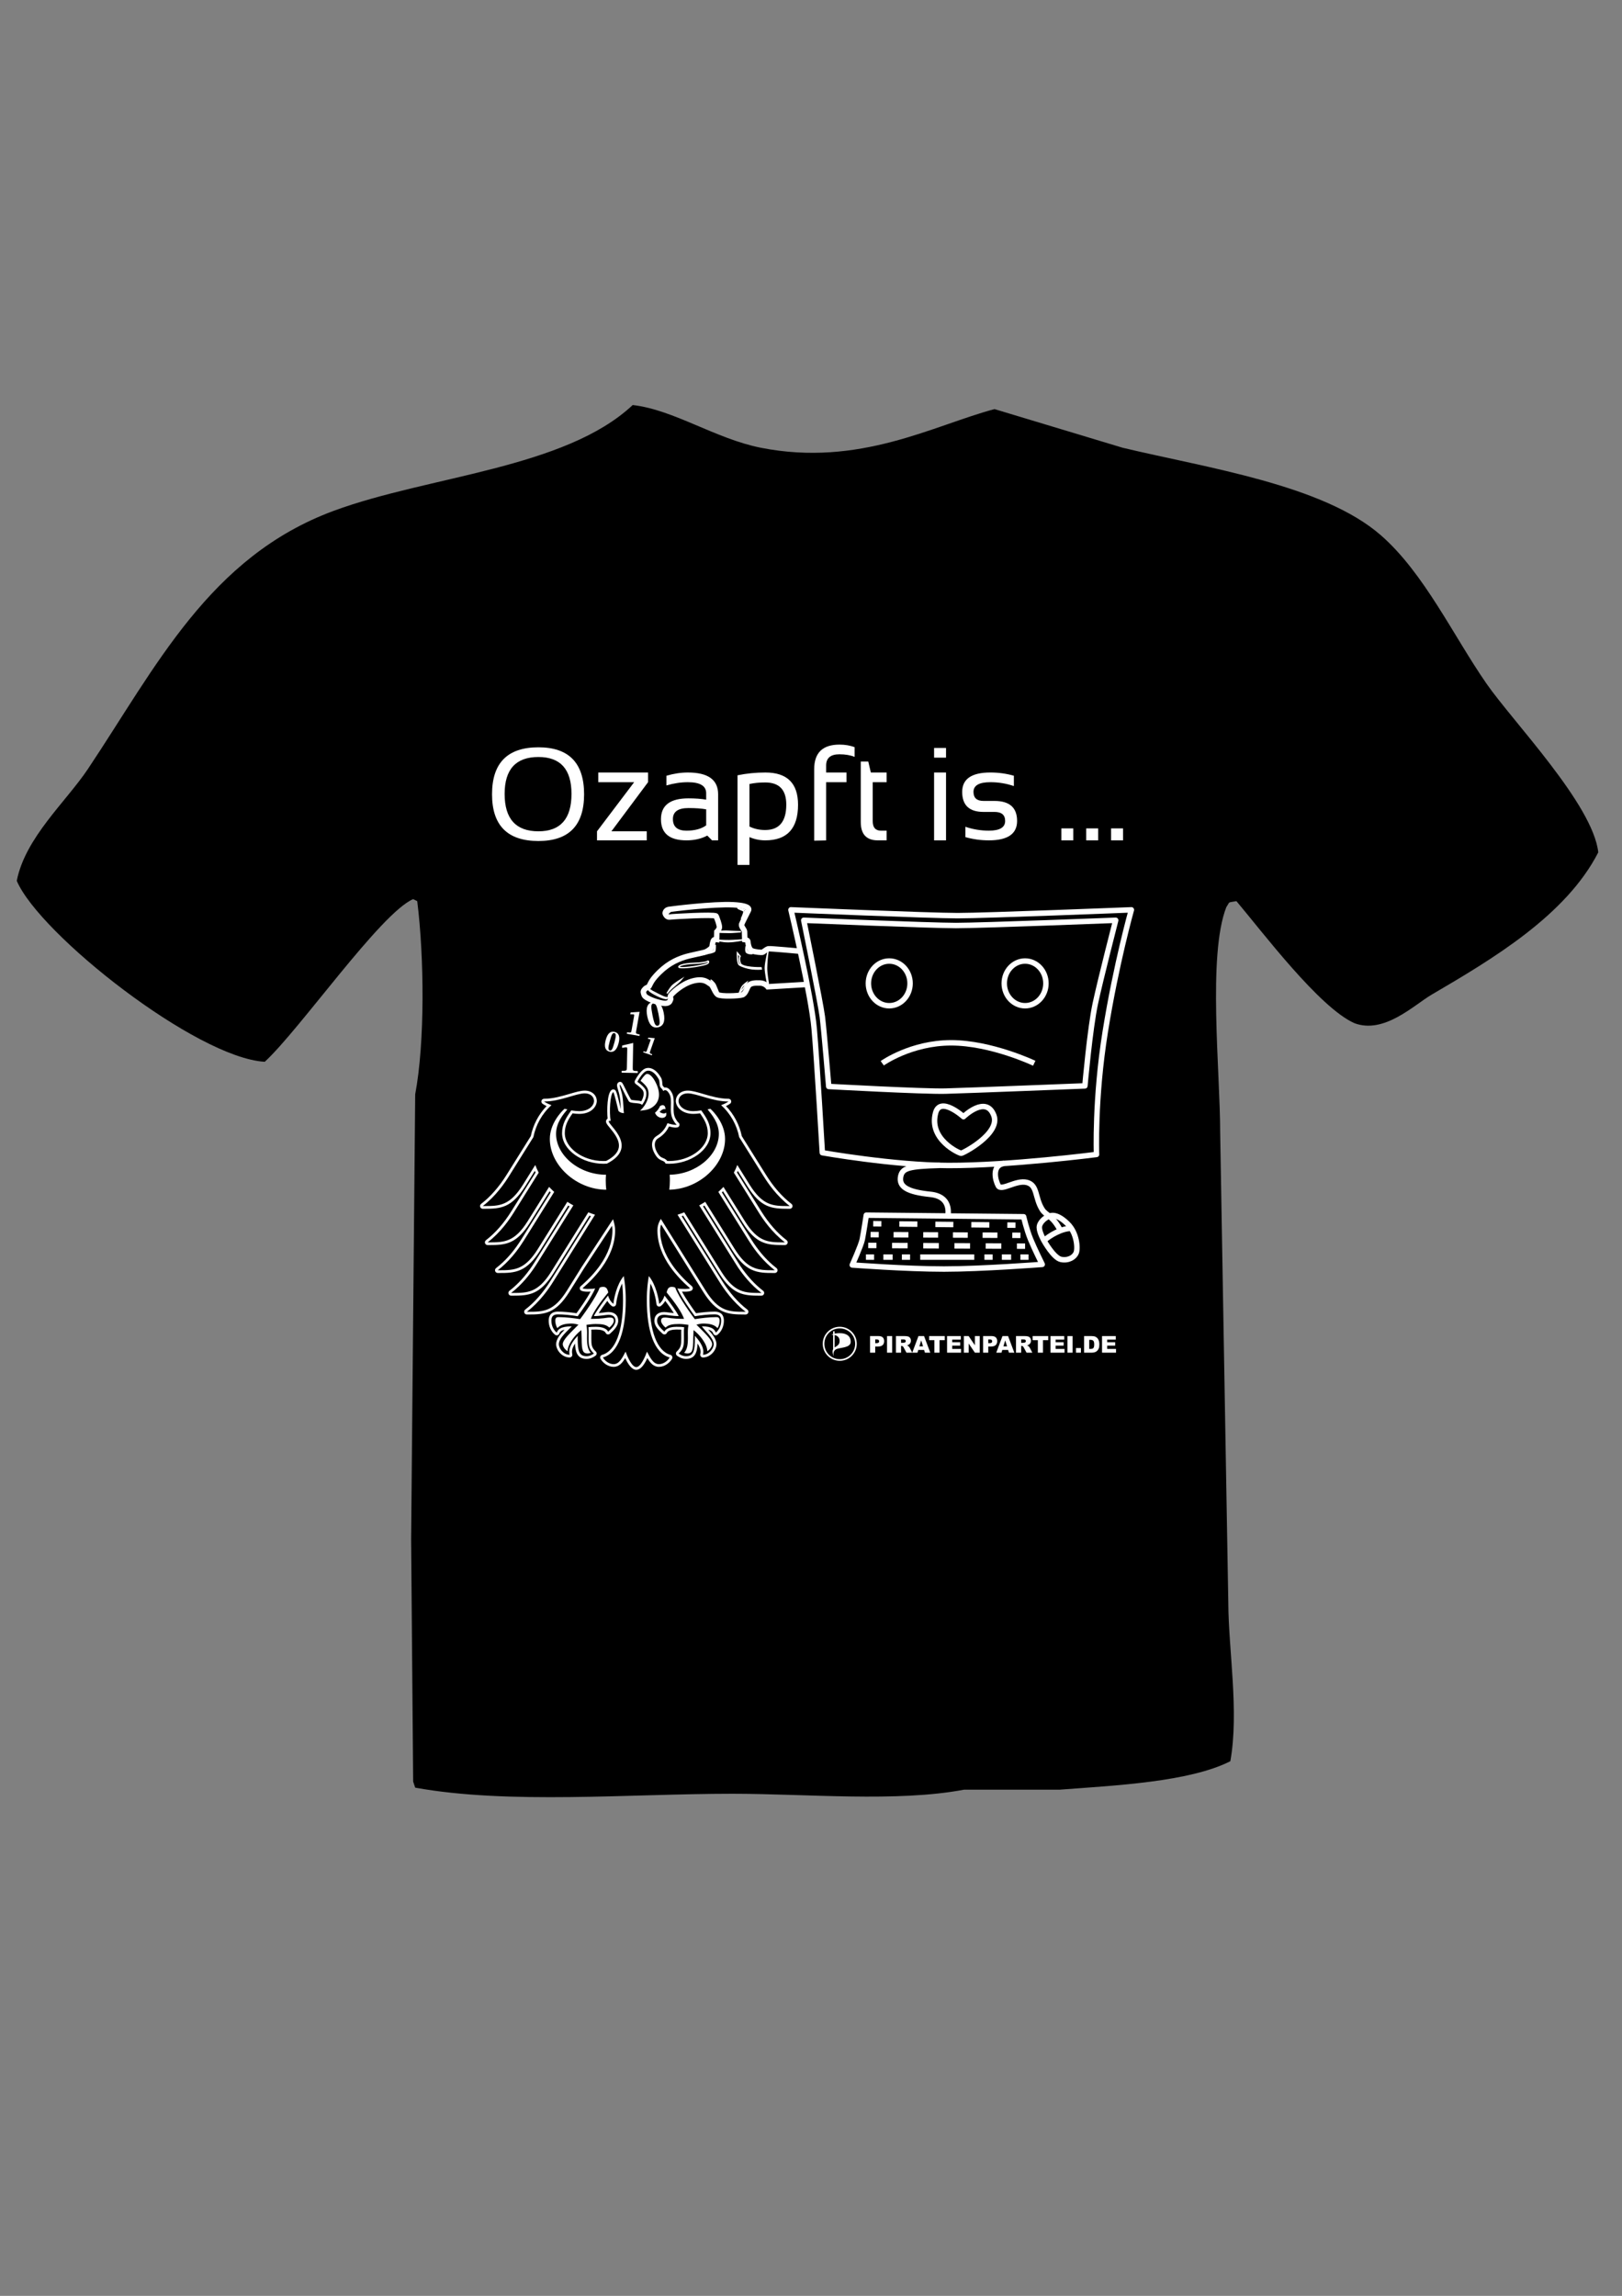 <?xml version="1.0" encoding="utf-8"?>
<!-- Generator: Adobe Illustrator 15.0.2, SVG Export Plug-In  -->
<!DOCTYPE svg PUBLIC "-//W3C//DTD SVG 1.1//EN" "http://www.w3.org/Graphics/SVG/1.1/DTD/svg11.dtd">
<svg version="1.1"
	 xmlns="http://www.w3.org/2000/svg" xmlns:xlink="http://www.w3.org/1999/xlink" xmlns:a="http://ns.adobe.com/AdobeSVGViewerExtensions/3.0/"
	 x="0px" y="0px" width="595px" height="842px" viewBox="-6.151 -148.546 595 842"
	 overflow="visible" enable-background="new -6.151 -148.546 595 842" xml:space="preserve">
<rect x="-6.151" y="-148.546" width="595" height="842" fill="#808080" stroke="none"/>
<defs>
</defs>
<path fill-rule="evenodd" clip-rule="evenodd" d="M225.943,0c15.077,1.707,30.326,12.357,46.978,15.658
	c36.255,7.19,63.583-8.308,85.754-14.167c15.657,4.722,31.32,9.446,46.977,14.167c31.011,7.422,73.456,13.559,94.703,32.065
	c15.875,13.828,26.644,36.949,38.775,54.435c9.794,14.117,39.062,44.307,41.013,61.892c-11.831,23.146-38.881,39.162-61.146,52.198
	c-6.398,3.747-17.409,14.584-28.335,10.439c-12.845-5.727-33.735-33.46-43.25-44.741c-3.376,0.641-2.219-0.086-3.729,2.237
	c-6.865,17.671-2.237,60.105-2.237,82.771c0.994,57.413,1.989,114.842,2.982,172.253c0.062,17.469,4,39.947,0.746,58.164
	c-15.015,7.615-42.312,8.903-62.637,10.438c-11.682,0-23.367,0-35.049,0c-24.576,4.648-57.752,1.492-85.008,1.492
	c-37.63,0.002-81.996,3.986-116.327-2.236c-0.249-0.745-0.497-1.492-0.746-2.237c-0.249-29.577-0.497-59.161-0.746-88.737
	c0.497-54.429,0.994-108.875,1.491-163.305c3.615-19.115,3.312-50.443,0.746-70.84c-0.498-0.249-0.995-0.497-1.492-0.746
	c-11.925,5.104-41.474,47.724-54.435,59.655C65.898,239.437,8.341,194.075,0,174.489c3.114-15.853,18.038-28.951,26.099-41.012
	c24.907-37.269,44.556-77.852,90.228-94.702C151.143,25.929,201.023,23.344,225.943,0z"/>
<path fill-rule="evenodd" clip-rule="evenodd" fill="none" stroke="#FFFFFF" stroke-width="2" d="M289.934,212.485l-14.413,0.86
	c0,0-1.006-1.327-2.875-1.388c-1.868-0.061-3.447,0.05-4.147,0.934c-0.701,0.884-1.086,3.002-2.346,3.416
	c-1.261,0.414-7.938,0.693-9.016-0.09c-1.077-0.783-1.719-3.389-2.635-3.859s-2.176-2.237-6.375-1.17
	c-4.199,1.066-7.865,4.684-8.248,5.34c-0.383,0.657,0.204,1.155-0.04,1.496c-0.244,0.34-0.161,1.364-1.974,1.421
	c-1.813,0.058-7.38-1.742-7.753-3.136c-0.213-0.796-0.521-1.136,0.093-1.862c0.613-0.726,0.767-0.678,1.417-0.995
	c0.65-0.317,0.528-1.518,2.67-3.926c3.827-4.302,7.389-5.982,10.619-7.037c2.226-0.726,7.107-1.573,7.901-1.956
	s2.15-1.245,2.246-1.946c0.095-0.7,0.292-2.067,0.664-2.377c0.372-0.311,1.016-0.215,1.016-0.215l0.064-2.808
	c0,0,0.846-0.82,0.937-1.601c0.09-0.78-0.82-3.545-1.369-4.195c-0.55-0.65-15.762,0.202-16.781,0.374s-1.51-0.769-1.688-1.181
	s0.202-1.412,1.279-1.595s16.346-2.088,23.599-1.715c7.254,0.375,5.593,2.044,5.449,2.386s-2.116,4.117-2.346,4.804
	c-0.231,0.687,1.072,2.089,1.08,2.576c0.008,0.488,0.072,2.994,0.072,2.994s1.104,0.141,1.146,0.677
	c0.042,0.536,0.276,2.967,1.529,3.461c1.253,0.493,3.432,0.607,3.782,0.549c0.35-0.059,1.534-1.181,2.24-1.306
	c0.706-0.125,11.7,0.904,11.7,0.904"/>
<path fill-rule="evenodd" clip-rule="evenodd" fill="none" stroke="#FFFFFF" stroke-width="0.5" stroke-miterlimit="10" d="
	M264.356,200.946c0,0-0.135,3.769,0.722,4.36c0.857,0.592,3.01,1.271,4.666,1.458c1.656,0.186,3.365,0.077,3.365,0.077l-0.079-0.456
	c0,0-7.025,0.13-7.631-1.646c-0.605-1.775-0.069-2.611-0.069-2.611L264.356,200.946z"/>
<path fill-rule="evenodd" clip-rule="evenodd" fill="none" stroke="#FFFFFF" stroke-width="0.5" stroke-miterlimit="10" d="
	M275.672,199.981c-0.047,0.186-0.093,0.405-0.135,0.648c-0.289,1.651-0.458,4.439-0.483,5.822c-0.029,1.586,0.496,5.042,0.616,5.429
	c0.12,0.388-0.269,0.26-0.269,0.26s-0.791-3.806-0.822-5.674S276.043,198.534,275.672,199.981z"/>
<path fill-rule="evenodd" clip-rule="evenodd" fill="none" stroke="#FFFFFF" stroke-width="0.5" stroke-miterlimit="10" d="
	M231.847,214.551c0.522,0.919,5.706,3.476,6.567,3.081c0.862-0.396,0.553-0.176-0.457-0.365s-4.585-2.142-4.863-2.288
	C232.817,214.831,231.324,213.631,231.847,214.551z"/>
<path fill-rule="evenodd" clip-rule="evenodd" fill="none" stroke="#FFFFFF" stroke-width="0.5" stroke-miterlimit="10" d="
	M243.092,205.749c1.429-1.048,6.567-1.015,7.203-1.095c0.637-0.08,2.527-0.268,2.944-0.568s0.719-0.071,0.396,0.497
	c-0.324,0.568-2.967,1.011-4.788,1.324C247.026,206.22,241.663,206.797,243.092,205.749z"/>
<path fill-rule="evenodd" clip-rule="evenodd" fill="none" stroke="#FFFFFF" stroke-width="0.5" stroke-miterlimit="10" d="
	M257.305,193.197c0.849-0.229,2.917-0.332,3.583-0.234c0.666,0.099,4.764,0.194,4.764,0.194s-3.619,0.311-4.288,0.271
	C260.694,193.388,256.455,193.425,257.305,193.197z"/>
<path fill-rule="evenodd" clip-rule="evenodd" fill="none" stroke="#FFFFFF" stroke-width="0.5" stroke-miterlimit="10" d="
	M254.878,211.104c0.793,0.7,1.98,4.344,2.402,4.591c0.422,0.247-0.571-1.909-0.99-2.943
	C255.871,211.717,254.084,210.404,254.878,211.104z"/>
<path fill-rule="evenodd" clip-rule="evenodd" fill="none" stroke="#FFFFFF" stroke-width="0.5" stroke-miterlimit="10" d="
	M267.765,211.781c0,0-0.491,1.081-1.3,2.232c-0.81,1.152-1.37,1.535-1.37,1.535s0.417-1.179,0.876-2.012
	C266.429,212.703,267.765,211.781,267.765,211.781z"/>
<path fill-rule="evenodd" clip-rule="evenodd" fill="none" stroke="#FFFFFF" stroke-width="0.5" stroke-miterlimit="10" d="
	M257.166,196.303c0,0,1.683,0.557,3.963,0.523c2.279-0.035,5.186-0.661,5.186-0.661s-3.434,0.253-5.008,0.27
	C259.732,196.45,257.166,196.303,257.166,196.303z"/>
<path fill-rule="evenodd" clip-rule="evenodd" fill="none" stroke="#FFFFFF" stroke-width="0.5" stroke-miterlimit="10" d="
	M264.884,184.586c1.268,0.271,2.632,0.435,2.394,1.059c-0.238,0.624-1.481,2.792-1.481,2.792s1.276-2.651,0.86-2.906
	C266.24,185.276,263.615,184.315,264.884,184.586z"/>
<path fill-rule="evenodd" clip-rule="evenodd" fill="none" stroke="#FFFFFF" stroke-width="0.5" stroke-miterlimit="10" d="
	M254.865,186.717c0.961-0.04,1.988,0.053,2.33,1.215s0.706,2.025,0.706,2.025s-0.273-2.279-0.807-3.018
	C256.561,186.202,253.904,186.757,254.865,186.717z"/>
<path fill-rule="evenodd" clip-rule="evenodd" fill="none" stroke="#FFFFFF" stroke-width="0.5" stroke-miterlimit="10" d="
	M238.552,215.788c0,0,0.343-0.817,2.584-2.687c2.241-1.868,2.77-2.557,2.77-2.557s-2.822,1.728-3.623,2.655
	C239.482,214.125,238.552,215.788,238.552,215.788z"/>
<path fill-rule="evenodd" clip-rule="evenodd" fill="none" stroke="#FFFFFF" stroke-width="0.5" stroke-miterlimit="10" d="
	M256.218,197.941c0,0,0.059,1.736-0.701,2.203c-0.759,0.467-2.031,1.025-2.031,1.025s2.317-0.449,2.556-0.897
	C256.281,199.823,256.218,197.941,256.218,197.941z"/>
<path fill-rule="evenodd" clip-rule="evenodd" fill="none" stroke="#FFFFFF" stroke-width="0.5" stroke-miterlimit="10" d="
	M267.553,198.485c0,0-0.157,1.327,0.626,1.999c0.783,0.671,1.714,0.703,1.714,0.703s-1.255,0.204-2.11-0.393
	C267.178,200.371,267.553,198.485,267.553,198.485z"/>
<path fill-rule="evenodd" clip-rule="evenodd" fill="none" stroke="#FFFFFF" stroke-width="0.5" stroke-miterlimit="10" d="
	M238.544,186.805c0,0-0.454-0.542,0.088-0.958c0.146-0.112,1.011-0.574,0.518-0.28c-0.494,0.294,1.066-0.277,1.066-0.277
	L238.544,186.805z"/>
<path fill="none" stroke="#FFFFFF" stroke-width="2" stroke-linejoin="round" stroke-miterlimit="10" d="M283.999,185.131
	c0,0,7.458,31.324,8.523,43.683c1.066,12.359,2.983,45.389,2.983,45.389s26.2,4.635,46.241,4.688
	c22.442,0.06,54.338-4.049,54.338-4.049s-0.779-20.259,3.232-45.183c4.012-24.924,9.552-44.528,9.552-44.528
	s-53.484,2.131-63.714,2.131C334.927,187.262,283.999,185.131,283.999,185.131z"/>
<path fill="none" stroke="#FFFFFF" stroke-width="2" stroke-linejoin="round" stroke-miterlimit="10" d="M288.687,188.967
	c0,0,6.179,30.259,6.819,35.373c0.64,5.114,2.345,25.57,2.345,25.57s34.732,1.918,42.83,1.705s51.141-1.918,51.141-1.918
	s1.863-21.088,3.836-30.259c1.975-9.17,7.458-30.472,7.458-30.472s-49.224,1.918-58.599,1.918
	C335.14,190.885,288.687,188.967,288.687,188.967z"/>
<path fill="none" stroke="#FFFFFF" stroke-width="2" stroke-linejoin="round" stroke-miterlimit="10" d="M347.286,260.991
	c0,0-8.523-7.671-10.223-1.416c-2.66,9.797,8.731,14.84,9.371,14.84c0.639,0,14.463-7.18,11.998-13.851
	C355.596,252.894,347.286,260.991,347.286,260.991z"/>
<path fill="none" stroke="#FFFFFF" stroke-width="2" stroke-linejoin="round" stroke-miterlimit="10" d="M311.632,297.109
	l57.718,0.582c0,0,1.065,4.688,2.557,8.31c1.492,3.623,4.262,9.163,4.262,9.163s-22.161,1.705-36.012,1.705
	s-33.668-1.492-33.668-1.492s3.248-7.236,3.675-9.367C310.589,303.879,311.632,297.109,311.632,297.109z"/>
<g>
	<g>
		
			<line fill="none" stroke="#FFFFFF" stroke-width="2" stroke-linejoin="round" x1="314.16" y1="300.248" x2="317.16" y2="300.279"/>
		
			<line fill="none" stroke="#FFFFFF" stroke-width="2" stroke-linejoin="round" stroke-dasharray="6.601,6.601" x1="323.76" y1="300.347" x2="360.067" y2="300.717"/>
		
			<line fill="none" stroke="#FFFFFF" stroke-width="2" stroke-linejoin="round" x1="363.367" y1="300.75" x2="366.367" y2="300.781"/>
	</g>
</g>
<g>
	<g>
		
			<line fill="none" stroke="#FFFFFF" stroke-width="2" stroke-linejoin="round" x1="313.202" y1="304.242" x2="316.202" y2="304.257"/>
		
			<line fill="none" stroke="#FFFFFF" stroke-width="2" stroke-linejoin="round" stroke-dasharray="5.442,5.442" x1="321.643" y1="304.283" x2="362.458" y2="304.48"/>
		
			<line fill="none" stroke="#FFFFFF" stroke-width="2" stroke-linejoin="round" x1="365.178" y1="304.494" x2="368.178" y2="304.509"/>
	</g>
</g>
<g>
	<g>
		
			<line fill="none" stroke="#FFFFFF" stroke-width="2" stroke-linejoin="round" x1="312.347" y1="308.211" x2="315.347" y2="308.225"/>
		
			<line fill="none" stroke="#FFFFFF" stroke-width="2" stroke-linejoin="round" stroke-dasharray="5.726,5.726" x1="321.074" y1="308.251" x2="364.019" y2="308.45"/>
		
			<line fill="none" stroke="#FFFFFF" stroke-width="2" stroke-linejoin="round" x1="366.883" y1="308.464" x2="369.883" y2="308.478"/>
	</g>
</g>
<g>
	<g>
		
			<line fill="none" stroke="#FFFFFF" stroke-width="2" stroke-linejoin="round" x1="311.497" y1="312.487" x2="314.497" y2="312.487"/>
		
			<line fill="none" stroke="#FFFFFF" stroke-width="2" stroke-linejoin="round" stroke-dasharray="3.398,3.398" x1="317.894" y1="312.487" x2="322.992" y2="312.487"/>
		
			<line fill="none" stroke="#FFFFFF" stroke-width="2" stroke-linejoin="round" x1="324.691" y1="312.487" x2="327.691" y2="312.487"/>
	</g>
</g>
<g>
	<g>
		
			<line fill="none" stroke="#FFFFFF" stroke-width="2" stroke-linejoin="round" x1="354.966" y1="312.487" x2="357.966" y2="312.487"/>
		
			<line fill="none" stroke="#FFFFFF" stroke-width="2" stroke-linejoin="round" stroke-dasharray="3.398,3.398" x1="361.365" y1="312.487" x2="366.461" y2="312.487"/>
		
			<line fill="none" stroke="#FFFFFF" stroke-width="2" stroke-linejoin="round" x1="368.161" y1="312.487" x2="371.161" y2="312.487"/>
	</g>
</g>
<line fill="none" stroke="#FFFFFF" stroke-width="2" stroke-linejoin="round" stroke-miterlimit="10" x1="331.42" y1="312.487" x2="351.237" y2="312.487"/>
<path fill="none" stroke="#FFFFFF" stroke-width="2" stroke-linejoin="round" stroke-miterlimit="10" d="M376.808,306.428
	c0,0,3.516,6.393,6.286,6.926c2.771,0.532,4.901-0.853,5.54-2.451c0.64-1.598,0.319-7.245-3.196-10.654s-5.646-3.303-7.032-2.664
	c-1.385,0.64-3.302,2.238-3.302,4.05C375.104,303.444,376.808,306.428,376.808,306.428z"/>
<path fill="none" stroke="#FFFFFF" stroke-width="2" stroke-linejoin="round" stroke-miterlimit="10" d="M376.808,306.428
	c1.999-1.802,6.38-4.481,10.025-4.481"/>
<path fill="none" stroke="#FFFFFF" stroke-width="2" stroke-linejoin="round" stroke-miterlimit="10" d="M341.43,297.92
	c0,0,2.166-7.575-6.286-8.441c-8.452-0.868-11.741-2.791-10.868-6.724c0.697-2.901,2.979-3.587,14.352-3.907"/>
<path fill="none" stroke="#FFFFFF" stroke-width="2" stroke-linejoin="round" stroke-miterlimit="10" d="M382.85,302.789
	c-2.794-5.552-5.244-5.47-6.682-7.736c-2.756-4.348-1.634-8.922-5.611-9.947c-3.977-1.024-9.375,3.305-10.512,1.213
	c-1.137-2.09-2.47-7.516,2.128-8.193"/>
<ellipse fill="none" stroke="#FFFFFF" stroke-width="2" stroke-linejoin="round" stroke-miterlimit="10" cx="320.046" cy="212.104" rx="7.645" ry="8.195"/>
<ellipse fill="none" stroke="#FFFFFF" stroke-width="2" stroke-linejoin="round" stroke-miterlimit="10" cx="369.883" cy="212.104" rx="7.645" ry="8.195"/>
<path fill="none" stroke="#FFFFFF" stroke-width="2" stroke-linejoin="round" stroke-miterlimit="10" d="M317.487,241.398
	c0,0,10.5-7.5,25.25-7.5s30.5,7.5,30.5,7.5"/>
<g>
	<path fill="#FFFFFF" d="M174.343,142.754c0-11.485,5.671-17.228,17.014-17.228c11.169,0,16.753,5.743,16.753,17.228
		c0,11.421-5.584,17.132-16.753,17.132C180.015,159.886,174.343,154.175,174.343,142.754z M191.357,156.332
		c8.088,0,12.133-4.574,12.133-13.721c0-9.02-4.044-13.531-12.133-13.531c-8.262,0-12.393,4.511-12.393,13.531
		C178.964,151.758,183.095,156.332,191.357,156.332z"/>
	<path fill="#FFFFFF" d="M213.324,134.768h18.246v3.554l-13.436,18.01h12.962v3.317H212.85v-3.317l13.625-18.01h-13.151V134.768z"/>
	<path fill="#FFFFFF" d="M236.31,151.9c0-5.103,3.365-7.654,10.095-7.654c2.48,0,4.645,0.158,6.493,0.474v-2.346
		c0-2.701-2.236-4.052-6.707-4.052c-2.559,0-5.182,0.395-7.867,1.185v-3.555c2.686-0.79,5.308-1.185,7.867-1.185
		c7.394,0,11.09,2.654,11.09,7.962v16.919h-2.228l-1.753-1.753c-2.165,1.169-4.708,1.753-7.63,1.753
		C239.43,159.649,236.31,157.066,236.31,151.9z M246.405,147.801c-3.807,0-5.711,1.343-5.711,4.028c0,2.844,1.659,4.265,4.977,4.265
		c3.033,0,5.442-0.647,7.228-1.943v-5.877C251.16,147.959,248.996,147.801,246.405,147.801z"/>
	<path fill="#FFFFFF" d="M264.391,135.787c3.301-0.679,6.714-1.019,10.237-1.019c7.978,0,11.967,3.942,11.967,11.825
		c0,8.705-4.013,13.057-12.038,13.057c-1.99,0-3.918-0.395-5.782-1.185v10.19h-4.384V135.787z M268.774,154.578
		c1.722,0.854,3.641,1.28,5.758,1.28c5.166,0,7.749-3.104,7.749-9.312c0-5.418-2.567-8.128-7.701-8.128
		c-2.212,0-4.147,0.19-5.806,0.569V154.578z"/>
	<path fill="#FFFFFF" d="M292.518,159.768V133.56c0-6.019,3.096-9.028,9.289-9.028c2.039,0,3.887,0.316,5.545,0.948v3.554
		c-1.564-0.631-3.42-0.948-5.568-0.948c-3.254,0-4.881,1.367-4.881,4.1v2.583h7.463v3.554h-7.463v21.351L292.518,159.768z"/>
	<path fill="#FFFFFF" d="M309.604,130.74h2.749l0.947,4.028h5.782v3.554h-5.095v14.289c0,2.322,1.003,3.483,3.01,3.483h2.085v3.555
		h-3.223c-4.171,0-6.256-2.235-6.256-6.706V130.74z"/>
	<path fill="#FFFFFF" d="M340.883,125.763v3.555H336.5v-3.555H340.883z M340.883,134.768v24.881H336.5v-24.881H340.883z"/>
	<path fill="#FFFFFF" d="M347.993,158.464v-3.791c2.765,0.948,5.64,1.421,8.625,1.421c3.966,0,5.948-1.185,5.948-3.554
		c0-2.211-1.304-3.318-3.91-3.318h-4.028c-5.213,0-7.819-2.448-7.819-7.346c0-4.739,3.451-7.109,10.354-7.109
		c2.971,0,5.838,0.395,8.603,1.185v3.792c-2.765-0.948-5.632-1.422-8.603-1.422c-4.139,0-6.208,1.185-6.208,3.555
		c0,2.212,1.224,3.317,3.673,3.317h4.028c5.529,0,8.294,2.449,8.294,7.346c0,4.739-3.444,7.109-10.332,7.109
		C353.632,159.649,350.757,159.255,347.993,158.464z"/>
	<path fill="#FFFFFF" d="M387.566,155.266v4.384h-4.384v-4.384H387.566z"/>
	<path fill="#FFFFFF" d="M396.689,155.266v4.384h-4.384v-4.384H396.689z"/>
	<path fill="#FFFFFF" d="M405.812,155.266v4.384h-4.384v-4.384H405.812z"/>
</g>
<g>
	<path fill="#FFFFFF" d="M223.788,230.57l0.096-0.536l0.838,0.108c0.42,0.051,0.658-0.078,0.713-0.386l0.125-0.591l0.896-5.044
		c0.071-0.403,0.031-0.618-0.119-0.645c-0.164-0.029-0.466-0.04-0.907-0.034l-0.377,0.009l0.122-0.684l3.291-0.232l-1.229,6.928
		l-0.085,0.598c-0.055,0.308,0.125,0.509,0.542,0.603l0.817,0.191l-0.095,0.536L223.788,230.57z"/>
</g>
<g>
	<path fill="#FFFFFF" d="M235.175,228.224c-1.977,0.395-3.276-0.963-3.896-4.073c-0.62-3.107,0.078-4.861,2.094-5.264
		c2.019-0.402,3.334,0.93,3.947,3.999C237.947,226.034,237.232,227.813,235.175,228.224z M235.146,227.639
		c0.427-0.085,0.654-0.442,0.681-1.069c0.027-0.627-0.121-1.746-0.442-3.356c-0.304-1.523-0.59-2.551-0.859-3.085
		c-0.269-0.534-0.616-0.759-1.04-0.674c-0.428,0.085-0.661,0.428-0.7,1.029c-0.04,0.601,0.099,1.691,0.414,3.27
		c0.328,1.642,0.625,2.721,0.893,3.239C234.36,227.51,234.711,227.726,235.146,227.639z"/>
</g>
<g>
	<path fill="#FFFFFF" d="M217.378,237.129c-1.535-0.408-1.981-1.82-1.338-4.234c0.642-2.412,1.745-3.41,3.31-2.994
		c1.567,0.417,2.034,1.817,1.4,4.199C220.099,236.544,218.976,237.554,217.378,237.129z M217.56,236.706
		c0.332,0.088,0.616-0.084,0.854-0.519c0.237-0.435,0.522-1.276,0.854-2.526c0.315-1.183,0.469-2.009,0.465-2.48
		c-0.005-0.471-0.172-0.75-0.501-0.838c-0.332-0.088-0.616,0.073-0.853,0.484c-0.237,0.411-0.518,1.229-0.844,2.455
		c-0.339,1.274-0.504,2.141-0.495,2.6S217.223,236.616,217.56,236.706z"/>
</g>
<g>
	<path fill="#FFFFFF" d="M221.894,244.861l0.013-0.685l1.062-0.031c0.533-0.02,0.803-0.226,0.81-0.62l0.039-0.76l0.12-6.447
		c0.009-0.515-0.082-0.774-0.274-0.778c-0.209-0.003-0.587,0.042-1.134,0.136l-0.467,0.086l0.017-0.874l4.046-0.937l-0.165,8.853
		l0.011,0.76c-0.007,0.394,0.257,0.608,0.792,0.643l1.055,0.077l-0.013,0.685L221.894,244.861z"/>
</g>
<g>
	<path fill="#FFFFFF" d="M229.785,237.365l0.13-0.369l0.581,0.174c0.292,0.084,0.476,0.021,0.551-0.191l0.157-0.405l1.22-3.475
		c0.098-0.278,0.095-0.435-0.009-0.471c-0.113-0.04-0.326-0.083-0.64-0.129l-0.268-0.037l0.165-0.471l2.361,0.217l-1.676,4.772
		l-0.13,0.414c-0.075,0.212,0.03,0.376,0.314,0.491l0.559,0.23l-0.13,0.369L229.785,237.365z"/>
</g>
<path fill="#FFFFFF" d="M299.471,339.694v1.01c-0.371,0.113-0.584,0.229-0.549,0.306c0.121-0.036,0.316-0.051,0.549-0.037v5.241
	c-0.566,1.092,0.245,2.767,0.245,2.767s-0.603-1.786,0.737-2.632c1.232-0.777,5.484-0.413,5.469-2.812
	c-0.021-3.398-3.939-3.378-5.905-2.97v-0.873H299.471z M300.017,341.058c0.983,0.236,2.138,0.989,1.755,2.806
	c-0.191,0.904-1.179,1.375-1.755,1.766V341.058z"/>
<path fill="#FFFFFF" d="M301.897,338.04c-3.443,0-6.241,2.798-6.241,6.241c0,3.444,2.798,6.242,6.241,6.242
	c3.445,0,6.243-2.798,6.243-6.242C308.14,340.838,305.342,338.04,301.897,338.04L301.897,338.04z M301.897,338.633
	c3.124,0,5.65,2.526,5.65,5.648c0,3.124-2.526,5.649-5.65,5.649c-3.123,0-5.648-2.525-5.648-5.649
	C296.249,341.159,298.774,338.633,301.897,338.633L301.897,338.633z"/>
<g>
	<path fill="#FFFFFF" d="M313.016,341.453h3.127c0.682,0,1.191,0.161,1.531,0.485c0.338,0.323,0.508,0.784,0.508,1.383
		c0,0.614-0.185,1.095-0.555,1.441c-0.369,0.347-0.934,0.519-1.691,0.519h-1.03v2.26h-1.89V341.453z M314.906,344.049h0.461
		c0.362,0,0.617-0.063,0.765-0.189c0.146-0.126,0.22-0.287,0.22-0.484c0-0.19-0.063-0.353-0.19-0.485
		c-0.128-0.134-0.367-0.2-0.719-0.2h-0.536V344.049z"/>
	<path fill="#FFFFFF" d="M319.242,341.453h1.886v6.088h-1.886V341.453z"/>
	<path fill="#FFFFFF" d="M322.502,347.541v-6.088h3.135c0.582,0,1.026,0.049,1.334,0.148c0.307,0.1,0.555,0.285,0.742,0.555
		c0.189,0.27,0.283,0.6,0.283,0.986c0,0.338-0.072,0.629-0.217,0.875c-0.144,0.244-0.342,0.443-0.594,0.596
		c-0.16,0.097-0.381,0.177-0.66,0.24c0.224,0.075,0.387,0.15,0.489,0.225c0.069,0.051,0.169,0.156,0.301,0.32
		s0.22,0.289,0.264,0.379l0.911,1.764h-2.126l-1.005-1.861c-0.128-0.24-0.242-0.396-0.342-0.469
		c-0.135-0.094-0.289-0.141-0.461-0.141h-0.166v2.471H322.502z M324.391,343.92h0.794c0.085,0,0.251-0.028,0.498-0.084
		c0.124-0.024,0.227-0.088,0.306-0.19c0.078-0.103,0.118-0.22,0.118-0.353c0-0.197-0.062-0.348-0.187-0.453
		c-0.125-0.105-0.359-0.158-0.702-0.158h-0.827V343.92z"/>
	<path fill="#FFFFFF" d="M332.836,346.536H330.7l-0.297,1.005h-1.92l2.287-6.088h2.053l2.288,6.088h-1.97L332.836,346.536z
		 M332.446,345.219l-0.672-2.188l-0.666,2.188H332.446z"/>
	<path fill="#FFFFFF" d="M334.696,341.453h5.719v1.503h-1.92v4.585h-1.881v-4.585h-1.918V341.453z"/>
	<path fill="#FFFFFF" d="M341.261,341.453h5.042v1.299h-3.156v0.969h2.928v1.241h-2.928v1.2h3.248v1.379h-5.134V341.453z"/>
	<path fill="#FFFFFF" d="M347.42,341.453h1.757l2.292,3.367v-3.367h1.773v6.088h-1.773l-2.279-3.344v3.344h-1.77V341.453z"/>
	<path fill="#FFFFFF" d="M354.485,341.453h3.128c0.681,0,1.19,0.161,1.53,0.485c0.339,0.323,0.509,0.784,0.509,1.383
		c0,0.614-0.185,1.095-0.555,1.441s-0.934,0.519-1.692,0.519h-1.029v2.26h-1.891V341.453z M356.375,344.049h0.461
		c0.362,0,0.617-0.063,0.764-0.189s0.221-0.287,0.221-0.484c0-0.19-0.064-0.353-0.191-0.485c-0.127-0.134-0.367-0.2-0.719-0.2
		h-0.535V344.049z"/>
	<path fill="#FFFFFF" d="M363.657,346.536h-2.137l-0.296,1.005h-1.921l2.288-6.088h2.052l2.289,6.088h-1.971L363.657,346.536z
		 M363.266,345.219l-0.672-2.188l-0.665,2.188H363.266z"/>
	<path fill="#FFFFFF" d="M366.554,347.541v-6.088h3.136c0.581,0,1.025,0.049,1.333,0.148s0.556,0.285,0.743,0.555
		c0.188,0.27,0.283,0.6,0.283,0.986c0,0.338-0.072,0.629-0.217,0.875c-0.145,0.244-0.342,0.443-0.594,0.596
		c-0.161,0.097-0.381,0.177-0.661,0.24c0.224,0.075,0.388,0.15,0.489,0.225c0.07,0.051,0.17,0.156,0.301,0.32
		c0.133,0.164,0.22,0.289,0.264,0.379l0.912,1.764h-2.127l-1.005-1.861c-0.128-0.24-0.241-0.396-0.341-0.469
		c-0.136-0.094-0.289-0.141-0.461-0.141h-0.166v2.471H366.554z M368.444,343.92h0.793c0.086,0,0.252-0.028,0.498-0.084
		c0.125-0.024,0.227-0.088,0.306-0.19s0.118-0.22,0.118-0.353c0-0.197-0.062-0.348-0.187-0.453s-0.358-0.158-0.702-0.158h-0.826
		V343.92z"/>
	<path fill="#FFFFFF" d="M372.643,341.453h5.719v1.503h-1.92v4.585h-1.881v-4.585h-1.918V341.453z"/>
	<path fill="#FFFFFF" d="M379.208,341.453h5.042v1.299h-3.156v0.969h2.928v1.241h-2.928v1.2h3.248v1.379h-5.134V341.453z"/>
	<path fill="#FFFFFF" d="M385.43,341.453h1.886v6.088h-1.886V341.453z"/>
	<path fill="#FFFFFF" d="M388.557,345.847h1.807v1.694h-1.807V345.847z"/>
	<path fill="#FFFFFF" d="M391.523,341.453h2.795c0.552,0,0.996,0.074,1.335,0.224c0.34,0.149,0.619,0.364,0.842,0.644
		c0.221,0.279,0.382,0.605,0.481,0.977s0.149,0.764,0.149,1.18c0,0.65-0.074,1.154-0.223,1.514c-0.147,0.358-0.354,0.658-0.616,0.9
		s-0.546,0.404-0.847,0.484c-0.413,0.111-0.787,0.166-1.122,0.166h-2.795V341.453z M393.405,342.832v3.326h0.461
		c0.393,0,0.672-0.044,0.838-0.131c0.166-0.088,0.297-0.24,0.391-0.457s0.142-0.57,0.142-1.057c0-0.646-0.105-1.087-0.315-1.325
		c-0.211-0.238-0.56-0.356-1.047-0.356H393.405z"/>
	<path fill="#FFFFFF" d="M398.11,341.453h5.041v1.299h-3.156v0.969h2.928v1.241h-2.928v1.2h3.248v1.379h-5.133V341.453z"/>
</g>
<g>
	<path fill="#010101" d="M227.26,353.325c-1.661,0-3.11-2.753-4.003-4.948c-1.064,2.001-2.247,3.868-4.308,3.868
		c-1.94,0-3.626-1.4-4.371-2.701c-0.077-0.134-0.087-0.295-0.028-0.438c0.059-0.143,0.18-0.25,0.329-0.291
		c5.095-1.413,8.018-8.883,8.018-20.493c0-3.71-0.276-5.826-0.544-7.62c-2.04,3.074-2.858,7.524-2.989,8.981
		c-0.017,0.183-0.132,0.343-0.301,0.415c-0.063,0.026-0.13,0.04-0.197,0.04c-0.111,0-0.221-0.037-0.311-0.108
		c-0.941-0.749-1.476-1.623-1.819-2.424c-1.686,2.14-3.38,4.606-4.19,5.992c1.025-0.055,2.09-0.191,2.917-0.298
		c0.703-0.09,1.258-0.161,1.592-0.161c2.775,0,3.075,1.896,3.075,2.71c0,1.748-1.596,3.214-2.761,4.284l-0.098,0.09
		c-0.093,0.086-0.214,0.132-0.338,0.132c-0.033,0-0.066-0.003-0.099-0.01c-0.157-0.031-0.289-0.136-0.356-0.281
		c-0.627-1.366-2.998-1.514-3.988-1.514c-0.323,0-0.529,0.016-0.539,0.016c-0.013,0.001-0.103,0.002-0.116,0.002
		c-0.612,0-0.992,0.004-1.588,0.07c0.045,0.54,0.047,1.116,0.042,1.463l-0.016,2.176c0,2.462,0.072,3.618,1.787,5.199
		c0.113,0.104,0.172,0.255,0.16,0.408c-0.013,0.153-0.095,0.292-0.224,0.377l-0.106,0.072c-0.434,0.299-1.449,0.999-2.866,0.999
		c-3.369,0-3.737-2.726-3.759-6.63c-1.364,1.689-2.078,3.16-2.078,4.296l0,0.115c-0.001,0.304-0.004,0.681,0.098,1.065
		c0.04,0.15,0.007,0.311-0.087,0.434c-0.095,0.122-0.241,0.194-0.396,0.194c-2.58,0-4.448-2.617-4.448-4.381
		c0-2.076,2.37-4.391,3.938-5.922c0.026-0.025,0.052-0.051,0.077-0.075c-3.147,0.225-3.578,1.322-3.821,1.942
		c-0.058,0.148-0.185,0.261-0.339,0.301c-0.042,0.012-0.084,0.017-0.126,0.017c-0.114,0-0.227-0.039-0.317-0.113
		c-1.339-1.096-2.138-2.865-2.138-4.733c0-0.706,0-2.855,2.866-2.855c1.941,0,4.854,0.266,7.064,0.638l0.185-0.258
		c1.574-2.201,4.119-5.761,5.604-8.762c-0.571,0.05-1.231,0.074-1.993,0.074c-0.617,0-1.469-0.052-2.021-0.298
		c-0.156-0.07-0.266-0.215-0.291-0.384s0.038-0.34,0.167-0.451c2.874-2.487,5.264-5.062,7.104-7.655
		c3.114-4.393,4.693-8.843,4.693-13.227c0-0.864-0.134-1.768-0.439-2.903l-10.959,16.701l-5.418,8.675
		c-5.001,7.907-9.191,7.907-14.495,7.907h-0.57c-0.214,0-0.405-0.137-0.474-0.34c-0.069-0.202,0-0.427,0.169-0.557
		c3.449-2.645,6.62-6.251,9.424-10.719l15.129-24.211c-0.528-0.18-1.026-0.356-1.502-0.535l-13.468,21.55
		c-4.996,7.903-9.177,7.903-14.472,7.903h-0.585c-0.214,0-0.405-0.137-0.474-0.339c-0.069-0.203,0-0.428,0.169-0.558
		c3.12-2.395,5.994-5.544,8.542-9.359l0.882-1.363l13.007-20.815c-0.454-0.257-0.904-0.522-1.345-0.796l-10.625,17.004
		c-2.194,3.473-4.325,5.611-6.708,6.73c-2.49,1.177-5.088,1.177-7.839,1.177h-0.514c-0.211,0-0.4-0.133-0.471-0.332
		c-0.071-0.199-0.009-0.422,0.155-0.556l1.389-1.133c2.939-2.524,5.575-5.668,8.047-9.601l10.948-17.524
		c-0.408-0.379-0.787-0.748-1.145-1.114l-7.575,12.124c-4.993,7.904-9.172,7.904-14.463,7.904h-0.598
		c-0.214,0-0.405-0.137-0.474-0.339c-0.069-0.203-0.001-0.428,0.169-0.558c3.47-2.664,6.641-6.274,9.424-10.729l9.044-14.467
		c-0.289-0.552-0.553-1.112-0.789-1.677l-4.09,6.553c-4.998,7.903-9.175,7.903-14.463,7.903h-0.602c-0.214,0-0.405-0.137-0.474-0.34
		c-0.069-0.202,0-0.427,0.169-0.557c3.444-2.639,6.616-6.246,9.428-10.725l8.969-14.346c0.867-4.322,3.05-8.325,6.186-11.364
		c-0.922-0.388-1.623-0.762-2.09-1.117c-0.171-0.13-0.24-0.354-0.172-0.558c0.069-0.203,0.259-0.34,0.474-0.34
		c3.317,0,6.591-0.962,9.479-1.812c2.158-0.634,4.021-1.182,5.458-1.182c2.294,0,3.897,1.386,3.897,3.372
		c-0.156,2.025-2.088,4.163-5.966,4.163c-0.722,0-1.614-0.081-2.657-0.239c-1.776,2.496-3.112,4.696-3.112,7.785
		c0,5.723,6.86,10.744,14.681,10.744l1.145-0.045c2.875-1.485,4.534-3.216,4.934-5.143c0.619-2.983-1.876-6.005-3.367-7.811
		c-0.975-1.18-1.464-1.772-1.205-2.322c0.073-0.155,0.228-0.334,0.551-0.398c-0.38-3.08-0.23-9.614,1.283-10.488
		c0.077-0.044,0.164-0.067,0.25-0.067s0.173,0.022,0.25,0.067c0.321,0.186,0.569,0.572,1.936,6.351
		c0.073,0.311,0.131,0.556,0.168,0.707c0.292,0.293,0.671,0.446,0.989,0.516c-0.032-0.339-0.057-0.791-0.089-1.4
		c-0.067-1.271-0.15-2.854-0.405-4.321c-0.143-0.815-0.377-1.591-0.583-2.277c-0.376-1.248-0.604-2-0.017-2.339
		c0.078-0.045,0.165-0.067,0.25-0.067c0.146,0,0.291,0.064,0.389,0.185c0.2,0.246,0.451,0.754,0.955,1.788
		c0.55,1.127,1.303,2.671,2.266,4.339c0.193,0.335,1.284,0.423,2.08,0.488c0.87,0.07,1.704,0.138,2.284,0.445
		c1.194-1.765,1.524-3.618,0.832-4.819c-0.329-0.569-1.508-1.72-2.739-2.524c-0.214-0.14-0.288-0.419-0.171-0.647
		c0.765-1.488,2.097-3.384,3.214-4.03c0.378-0.218,0.816-0.333,1.268-0.333c0.856,0,2.539,0.427,4.188,3.283
		c0.343,0.595,0.388,1.25,0.427,1.829c0.025,0.374,0.049,0.728,0.149,1.01c0.073,0.212,0.257,0.405,0.452,0.608
		c0.152,0.159,0.314,0.329,0.445,0.528c0.176-0.063,0.35-0.095,0.522-0.095c0.918,0,1.54,0.895,1.928,1.567
		c0.756,1.31,0.709,2.886,0.659,4.555c-0.052,1.74-0.106,3.539,0.787,5.087c0.454,0.787,0.775,1.269,1.168,1.564
		c0.157,0.118,0.23,0.316,0.188,0.507c-0.042,0.191-0.192,0.34-0.384,0.381c-0.159,0.034-0.336,0.051-0.541,0.051
		c-0.639,0-1.523-0.165-2.695-0.503c-0.49,1.101-1.479,3.028-4.004,4.527c-0.686,0.407-1.149,1.058-1.34,1.881
		c-0.301,1.299,0.107,2.894,1.151,4.489c0.804,1.229,1.5,1.507,2.114,1.752c0.515,0.206,1.045,0.418,1.435,1.086l0.978,0.038
		c7.801,0,14.661-5.021,14.661-10.744c0-3.095-1.334-5.293-3.109-7.785c-1.032,0.157-1.945,0.239-2.656,0.239
		c-3.714,0-5.81-2.076-5.96-4.126c-0.001-2.022,1.6-3.408,3.892-3.408c1.437,0,3.3,0.548,5.457,1.182
		c2.889,0.849,6.162,1.812,9.479,1.812c0.215,0,0.406,0.137,0.474,0.341c0.068,0.204-0.001,0.429-0.173,0.558
		c-0.473,0.357-1.175,0.731-2.091,1.116c3.138,3.038,5.322,7.041,6.189,11.364l8.97,14.347c2.796,4.466,5.968,8.073,9.428,10.724
		c0.17,0.13,0.238,0.354,0.169,0.557c-0.069,0.203-0.259,0.34-0.474,0.34h-0.602c-5.289,0-9.466,0-14.458-7.901l-4.097-6.555
		c-0.232,0.555-0.495,1.115-0.788,1.677l9.041,14.467c2.797,4.465,5.969,8.075,9.428,10.729c0.17,0.13,0.238,0.354,0.169,0.558
		c-0.069,0.202-0.259,0.339-0.474,0.339h-0.598c-5.291,0-9.47,0-14.461-7.902l-7.579-12.126c-0.351,0.359-0.73,0.729-1.146,1.114
		l10.952,17.525c2.473,3.935,5.108,7.077,8.057,9.607l1.378,1.125c0.164,0.134,0.226,0.356,0.155,0.556
		c-0.071,0.199-0.26,0.332-0.471,0.332h-0.46c-2.774,0-5.394,0-7.892-1.177c-2.375-1.108-4.507-3.246-6.708-6.728l-10.626-17.007
		c-0.451,0.278-0.9,0.544-1.344,0.795l13.011,20.823l0.881,1.397c2.588,3.821,5.466,6.961,8.543,9.318
		c0.17,0.13,0.238,0.354,0.169,0.557c-0.069,0.203-0.259,0.34-0.474,0.34h-0.586c-5.296,0-9.48,0-14.478-7.901l-13.466-21.553
		c-0.483,0.182-0.98,0.358-1.501,0.535l15.129,24.213c2.804,4.467,5.974,8.073,9.42,10.718c0.17,0.13,0.238,0.354,0.169,0.558
		c-0.069,0.202-0.259,0.339-0.474,0.339h-0.569c-5.302,0-9.489,0-14.49-7.904l-16.04-25.676c-0.536,1.047-0.779,2.061-0.779,3.2
		c0,4.401,1.579,8.854,4.693,13.233c1.84,2.587,4.229,5.16,7.101,7.648c0.129,0.111,0.192,0.281,0.167,0.45s-0.134,0.313-0.29,0.384
		c-0.55,0.247-1.404,0.299-2.023,0.299c-0.76,0-1.418-0.024-1.989-0.074c1.479,2.99,4.017,6.541,5.587,8.737l0.202,0.282
		c2.209-0.372,5.122-0.638,7.06-0.638c2.869,0,2.869,2.149,2.869,2.855c0,1.87-0.801,3.64-2.143,4.734
		c-0.09,0.073-0.202,0.112-0.316,0.112c-0.042,0-0.085-0.006-0.127-0.017c-0.155-0.041-0.281-0.153-0.338-0.302
		c-0.246-0.632-0.682-1.754-3.619-1.967c0.199,0.229,0.424,0.477,0.655,0.729c1.409,1.55,3.162,3.479,3.162,5.293
		c0,1.764-1.868,4.381-4.449,4.381c-0.155,0-0.302-0.072-0.396-0.195s-0.126-0.283-0.086-0.434c0.102-0.384,0.1-0.744,0.098-1.062
		l0-0.117c0-1.137-0.715-2.609-2.082-4.301c-0.021,3.907-0.388,6.635-3.756,6.635c-1.432,0-2.446-0.708-2.879-1.01l-0.093-0.064
		c-0.127-0.085-0.208-0.224-0.22-0.376s0.047-0.302,0.159-0.406c1.711-1.584,1.783-2.739,1.783-5.203l-0.015-2.176
		c-0.004-0.579,0.01-1.062,0.042-1.459c-0.594-0.066-0.962-0.07-1.516-0.07c-0.013,0-0.175-0.001-0.188-0.002
		c-0.01,0-0.216-0.016-0.539-0.016c-0.99,0-3.362,0.147-3.993,1.514c-0.067,0.146-0.2,0.25-0.356,0.281
		c-0.033,0.007-0.065,0.01-0.098,0.01c-0.125,0-0.246-0.047-0.339-0.133l-0.106-0.098c-1.159-1.068-2.747-2.532-2.747-4.275
		c0-0.814,0.3-2.71,3.075-2.71c0.333,0,0.888,0.071,1.591,0.161c0.827,0.106,1.894,0.243,2.919,0.298
		c-0.805-1.378-2.499-3.841-4.191-5.992c-0.343,0.803-0.877,1.678-1.815,2.424c-0.09,0.071-0.2,0.108-0.311,0.108
		c-0.066,0-0.133-0.014-0.196-0.04c-0.169-0.072-0.285-0.231-0.302-0.414c-0.134-1.46-0.96-5.915-2.992-8.981
		c-0.268,1.794-0.543,3.91-0.543,7.619c0,11.61,2.921,19.08,8.013,20.493c0.148,0.041,0.27,0.148,0.329,0.291
		s0.048,0.305-0.028,0.438c-0.744,1.301-2.427,2.701-4.367,2.701c-2.062,0-3.245-1.868-4.31-3.871
		C230.365,350.569,228.909,353.325,227.26,353.325z"/>
	<path fill="#FFFFFF" d="M231.687,244.111c1.075,0,2.454,0.779,3.754,3.033c0.494,0.856,0.248,1.934,0.538,2.755
		c0.231,0.667,1.018,1.007,1.121,1.664c0.265-0.184,0.519-0.289,0.771-0.289c0.479,0,0.954,0.378,1.495,1.317
		c1.453,2.518-0.379,6.479,1.446,9.642c0.474,0.821,0.827,1.358,1.301,1.714c-0.127,0.027-0.274,0.04-0.436,0.04
		c-0.796,0-1.961-0.298-2.976-0.609c-0.395,0.898-1.24,3.077-3.978,4.703c-1.886,1.12-2.43,3.897-0.353,7.073
		c1.634,2.498,2.967,1.489,3.655,3.053l1.271,0.05c7.627,0,15.181-4.926,15.181-11.244c0-3.359-1.51-5.717-3.382-8.327
		c-1.099,0.179-2.099,0.281-2.883,0.281c-3.457,0-5.329-1.849-5.461-3.663c0-1.636,1.323-2.872,3.393-2.872
		c3.213,0,9.044,2.993,14.937,2.993c-0.585,0.441-1.548,0.902-2.708,1.343c3.451,3.096,5.759,7.261,6.634,11.724l9.019,14.424
		c1.517,2.423,4.721,7.158,9.548,10.855c-0.203,0-0.403,0-0.602,0c-5.505,0-9.273-0.131-14.036-7.668l-4.625-7.399
		c-0.343,0.959-0.769,1.895-1.259,2.809l9.193,14.711c1.533,2.447,4.698,7.141,9.547,10.861c-0.201,0-0.401,0-0.598,0
		c-5.506,0-9.276-0.13-14.039-7.669l-7.92-12.671c-0.586,0.633-1.214,1.24-1.872,1.838l11.173,17.878
		c1.384,2.202,4.081,6.227,8.155,9.723l1.388,1.133c-0.155,0-0.309,0-0.46,0c-2.912,0-5.34-0.027-7.679-1.129
		c-2.142-1-4.204-2.914-6.498-6.543l-10.89-17.429c-0.715,0.453-1.449,0.89-2.206,1.304l13.29,21.269l0.882,1.399
		c1.731,2.556,4.599,6.336,8.662,9.448c-0.197,0-0.393,0-0.586,0c-5.513,0-9.285-0.127-14.056-7.669l-1.11-1.779l-12.572-20.119
		c-0.81,0.312-1.631,0.602-2.468,0.875l12.023,19.244l3.442,5.507c1.51,2.405,4.735,7.163,9.54,10.85c-0.192,0-0.382,0-0.569,0
		c-5.518,0-9.292-0.124-14.067-7.672l-5.425-8.685l-11.057-17.699c-0.947,1.517-1.259,2.849-1.259,4.176
		c0,4.894,1.891,9.453,4.785,13.523c2.008,2.822,4.508,5.42,7.182,7.736c-0.415,0.187-1.142,0.255-1.818,0.255
		c-1.342,0-2.217-0.079-2.826-0.183c1.514,3.435,4.763,7.874,6.402,10.175c2.138-0.383,5.245-0.685,7.284-0.685
		c2.13,0,2.369,1.244,2.369,2.355c0,1.935-0.905,3.487-1.958,4.347c-0.392-1.008-1.191-2.32-5.124-2.32
		c0.753,1.298,4.356,4.211,4.356,6.558c0,1.553-1.701,3.881-3.949,3.881c0.134-0.502,0.115-0.966,0.115-1.309
		c0-1.895-1.681-4.115-3.101-5.668c0.042,0.46,0.02,0.414,0.02,0.947c0,4.491-0.407,6.555-3.257,6.555
		c-1.396,0-2.361-0.767-2.693-0.989c1.849-1.712,1.943-3.048,1.943-5.57l-0.015-2.179c-0.004-0.57,0.008-1.335,0.095-1.891
		c-0.953-0.132-1.375-0.136-2.068-0.136c-0.048,0-0.098,0-0.149,0c0,0-0.224-0.018-0.579-0.018c-1.155,0-3.702,0.189-4.447,1.805
		c-1.096-1.012-2.692-2.432-2.692-4.006c0-1.034,0.49-2.21,2.575-2.21c0.791,0,3.275,0.483,5.355,0.483
		c-0.56-1.245-3.051-4.88-5.2-7.521c-0.328,1.026-0.833,2.138-1.963,3.036c-0.156-1.693-1.152-7.056-3.808-10.195
		c-0.308,2.115-0.726,4.291-0.726,8.879c0,11.156,2.686,19.395,8.379,20.975c-0.741,1.296-2.309,2.449-3.933,2.449
		c-2.084,0-3.218-2.362-4.378-4.58c-0.602,1.644-2.267,5.66-3.934,5.66c-1.67,0-3.336-4.017-3.933-5.66
		c-1.16,2.218-2.294,4.58-4.378,4.58c-1.628,0-3.195-1.153-3.937-2.449c5.698-1.58,8.384-9.818,8.384-20.975
		c0-4.588-0.418-6.764-0.727-8.879c-2.655,3.14-3.652,8.502-3.804,10.195c-1.129-0.898-1.639-2.01-1.966-3.036
		c-2.153,2.641-4.637,6.275-5.2,7.521c2.081,0,4.564-0.483,5.356-0.483c2.084,0,2.575,1.176,2.575,2.21
		c0,1.574-1.597,2.994-2.697,4.006c-0.742-1.615-3.287-1.805-4.442-1.805c-0.355,0-0.579,0.018-0.579,0.018
		c-0.051,0-0.101,0-0.149,0c-0.694,0-1.116,0.004-2.069,0.136c0.088,0.556,0.103,1.32,0.096,1.891l-0.016,2.179
		c0,2.522,0.091,3.858,1.948,5.57c-0.339,0.223-1.301,0.989-2.697,0.989c-2.849,0-3.26-2.063-3.26-6.555
		c0-0.533-0.019-0.487,0.023-0.947c-1.419,1.553-3.101,3.773-3.101,5.668c0,0.343-0.019,0.807,0.114,1.309
		c-2.244,0-3.948-2.328-3.948-3.881c0-2.347,3.602-5.26,4.751-6.538c-0.032,0-0.064,0-0.095,0c-4.246,0-5.036,1.301-5.428,2.301
		c-1.05-0.859-1.955-2.412-1.955-4.347c0-1.111,0.236-2.355,2.366-2.355c2.039,0,5.15,0.302,7.288,0.685
		c1.64-2.301,4.884-6.74,6.402-10.175c-0.609,0.104-1.484,0.183-2.831,0.183c-0.673,0-1.4-0.068-1.818-0.255
		c2.677-2.316,5.177-4.914,7.185-7.744c2.891-4.078,4.785-8.622,4.785-13.516c0-1.327-0.315-2.659-0.764-4.081l-11.552,17.604
		l-5.424,8.685c-4.774,7.548-8.55,7.672-14.071,7.672c-0.188,0-0.377,0-0.57,0c4.808-3.687,8.034-8.444,9.543-10.85l3.443-5.507
		l12.023-19.244c-0.837-0.273-1.662-0.562-2.469-0.875l-12.571,20.119l-1.114,1.779c-4.767,7.541-8.54,7.669-14.048,7.669
		c-0.193,0-0.388,0-0.585,0c4.055-3.112,6.927-6.893,8.654-9.479l0.886-1.369l13.29-21.269c-0.757-0.414-1.495-0.851-2.206-1.304
		l-10.891,17.429c-2.293,3.629-4.358,5.538-6.497,6.543c-2.324,1.099-4.737,1.129-7.625,1.129c-0.17,0-0.341,0-0.515,0l1.389-1.133
		c4.074-3.499,6.771-7.521,8.155-9.723l11.168-17.878c-0.658-0.598-1.282-1.205-1.872-1.838l-7.916,12.671
		c-4.763,7.539-8.533,7.669-14.039,7.669c-0.197,0-0.396,0-0.598,0c4.846-3.721,8.015-8.414,9.543-10.861l9.198-14.711
		c-0.495-0.914-0.917-1.85-1.262-2.809l-4.618,7.399c-4.766,7.537-8.536,7.668-14.039,7.668c-0.198,0-0.398,0-0.602,0
		c4.827-3.697,8.026-8.433,9.547-10.855l9.019-14.424c0.875-4.463,3.184-8.628,6.63-11.724c-1.156-0.441-2.123-0.902-2.704-1.343
		c5.892,0,11.723-2.993,14.937-2.993c2.066,0,3.397,1.236,3.397,2.872c-0.141,1.814-2.009,3.663-5.466,3.663
		c-0.784,0-1.784-0.103-2.884-0.281c-1.871,2.609-3.385,4.967-3.385,8.327c0,6.318,7.559,11.244,15.181,11.244l1.274-0.05
		c12.952-6.605-1.831-15.693,1.048-15.693c0.088,0,0.192,0.009,0.314,0.026c-0.567-3.226-0.192-9.895,0.954-10.557
		c0.389,0.225,1.739,6.262,1.901,6.871c0.59,0.684,1.479,0.819,1.86,0.819c0.096,0,0.16-0.008,0.178-0.019
		c-0.223-0.601-0.136-3.688-0.598-6.337c-0.354-2.018-1.262-3.855-0.843-4.097c0.396,0.487,1.456,3.081,3.176,6.062
		c0.635,1.099,4.13,0.382,4.898,1.398c1.388-1.825,2.101-4.16,1.163-5.784c-0.376-0.651-1.606-1.848-2.898-2.692
		c0.813-1.582,2.09-3.288,3.019-3.825C230.958,244.21,231.303,244.111,231.687,244.111 M231.687,243.111
		c-0.54,0-1.064,0.138-1.518,0.4c-1.211,0.7-2.585,2.631-3.409,4.234c-0.234,0.455-0.086,1.014,0.343,1.294
		c1.26,0.824,2.325,1.916,2.58,2.356c0.545,0.945,0.3,2.463-0.595,3.946c-0.61-0.205-1.335-0.264-2.047-0.321
		c-0.55-0.044-1.462-0.119-1.711-0.281c-0.943-1.638-1.684-3.156-2.226-4.268c-0.536-1.098-0.782-1.595-1.017-1.884
		c-0.195-0.241-0.483-0.369-0.776-0.369c-0.171,0-0.343,0.043-0.5,0.134c-0.929,0.537-0.613,1.587-0.212,2.917
		c0.203,0.672,0.432,1.433,0.57,2.219c0.25,1.436,0.332,3.002,0.398,4.26c0.009,0.178,0.018,0.343,0.026,0.496
		c-0.03-0.128-0.067-0.283-0.108-0.459c-1.483-6.27-1.699-6.395-2.172-6.668c-0.155-0.09-0.328-0.135-0.501-0.135
		s-0.345,0.044-0.5,0.134c-1.775,1.025-1.859,7.494-1.567,10.591c-0.259,0.152-0.398,0.363-0.47,0.515
		c-0.394,0.837,0.198,1.553,1.271,2.854c1.526,1.849,3.833,4.643,3.263,7.391c-0.363,1.751-1.902,3.348-4.576,4.749l-1.052,0.041
		c-7.515-0.001-14.142-4.788-14.142-10.245c0-2.84,1.208-4.925,2.843-7.246c0.938,0.133,1.751,0.2,2.426,0.2
		c4.195,0,6.291-2.377,6.463-4.585c0.002-0.026,0.003-0.052,0.003-0.078c0-2.243-1.849-3.872-4.397-3.872
		c-1.509,0-3.404,0.557-5.599,1.202c-2.856,0.839-6.093,1.791-9.338,1.791c-0.429,0-0.811,0.274-0.948,0.681
		c-0.137,0.407,0.001,0.856,0.343,1.115c0.375,0.285,0.886,0.58,1.525,0.88c-2.909,3.017-4.942,6.871-5.791,11.015l-8.922,14.269
		c-2.779,4.426-5.911,7.99-9.307,10.592c-0.34,0.261-0.477,0.709-0.339,1.115c0.138,0.405,0.519,0.679,0.947,0.679h0.304h0.298
		c6.04,0,9.99-0.393,14.884-8.134l3.595-5.759c0.093,0.197,0.189,0.395,0.289,0.59l-8.894,14.225
		c-2.752,4.405-5.883,7.971-9.305,10.599c-0.34,0.261-0.476,0.709-0.338,1.114c0.138,0.406,0.519,0.679,0.947,0.679h0.302h0.296
		c6.042,0,9.994-0.393,14.884-8.135l7.244-11.595c0.134,0.132,0.271,0.265,0.413,0.398l-10.731,17.177
		c-2.444,3.889-5.048,6.995-7.958,9.494l-1.37,1.116c-0.328,0.268-0.452,0.713-0.31,1.111c0.142,0.398,0.519,0.664,0.942,0.664
		h0.259h0.255c2.808,0,5.461,0,8.053-1.225c2.471-1.161,4.668-3.358,6.915-6.913l10.366-16.589c0.161,0.097,0.322,0.192,0.484,0.286
		l-12.736,20.382l-0.877,1.356c-2.51,3.758-5.347,6.866-8.423,9.229c-0.34,0.261-0.476,0.709-0.338,1.114
		c0.138,0.406,0.519,0.679,0.947,0.679h0.296h0.29c6.046,0,10-0.393,14.893-8.135l1.117-1.782l12.138-19.426
		c0.176,0.063,0.355,0.128,0.537,0.192l-11.354,18.172l-3.442,5.507c-2.772,4.416-5.903,7.979-9.304,10.586
		c-0.34,0.261-0.476,0.709-0.338,1.115s0.519,0.679,0.947,0.679h0.288h0.282c6.057,0,10.017-0.393,14.916-8.138l5.427-8.689
		l10.305-15.703c0.111,0.599,0.163,1.134,0.163,1.65c0,4.278-1.548,8.631-4.601,12.938c-1.816,2.56-4.18,5.105-7.023,7.566
		c-0.259,0.224-0.385,0.563-0.335,0.902c0.05,0.338,0.27,0.627,0.582,0.767c0.633,0.282,1.56,0.342,2.226,0.342
		c0.409,0,0.79-0.007,1.145-0.021c-1.494,2.786-3.732,5.917-5.163,7.918l-0.004,0.006c-2.191-0.351-4.962-0.595-6.838-0.595
		c-1.536,0-3.366,0.582-3.366,3.355c0,2.017,0.868,3.931,2.322,5.12c0.181,0.148,0.405,0.227,0.633,0.227
		c0.084,0,0.169-0.011,0.252-0.032c0.31-0.081,0.562-0.305,0.678-0.603c0.163-0.414,0.425-1.082,1.946-1.434
		c-1.521,1.548-3.104,3.434-3.104,5.306c0,2.211,2.207,4.881,4.948,4.881c0.31,0,0.603-0.144,0.792-0.39
		c0.189-0.246,0.254-0.565,0.175-0.865c-0.084-0.321-0.083-0.647-0.081-0.936l0-0.118c0-0.749,0.381-1.708,1.102-2.802
		c0.112,2.929,0.737,5.636,4.235,5.636c1.572,0,2.678-0.762,3.149-1.088l0.097-0.065c0.257-0.169,0.422-0.447,0.447-0.754
		c0.025-0.308-0.092-0.608-0.319-0.817c-1.563-1.441-1.625-2.462-1.625-4.835l0.016-2.172c0.004-0.29,0.002-0.646-0.013-1.01
		c0.325-0.021,0.607-0.023,0.986-0.023h0.072h0.077c0.027,0,0.053-0.001,0.08-0.003c0.017-0.002,0.206-0.015,0.499-0.015
		c1.437,0,3.12,0.321,3.534,1.222c0.133,0.291,0.398,0.5,0.712,0.563c0.065,0.013,0.131,0.02,0.197,0.02
		c0.249,0,0.491-0.093,0.677-0.264l0.097-0.09c1.233-1.133,2.922-2.685,2.922-4.652c0-2.01-1.336-3.21-3.575-3.21
		c-0.366,0-0.907,0.069-1.656,0.166c-0.585,0.074-1.246,0.159-1.92,0.223c0.783-1.232,1.952-2.908,3.164-4.488
		c0.362,0.638,0.869,1.299,1.6,1.881c0.18,0.144,0.4,0.218,0.623,0.218c0.133,0,0.267-0.026,0.394-0.081
		c0.338-0.145,0.57-0.463,0.603-0.83c0.111-1.237,0.729-4.69,2.194-7.529c0.188,1.51,0.341,3.376,0.341,6.124
		c0,11.369-2.789,18.663-7.651,20.011c-0.298,0.083-0.541,0.298-0.658,0.584c-0.118,0.285-0.096,0.609,0.057,0.877
		c0.814,1.422,2.665,2.952,4.805,2.952c1.995,0,3.245-1.51,4.25-3.233c1.028,2.263,2.414,4.313,4.061,4.313
		c1.403,0,2.766-1.449,4.061-4.313c1.006,1.724,2.256,3.233,4.25,3.233c2.139,0,3.988-1.53,4.801-2.953
		c0.153-0.268,0.174-0.591,0.057-0.877c-0.118-0.285-0.36-0.5-0.657-0.583c-4.86-1.349-7.647-8.642-7.647-20.011
		c0-2.747,0.153-4.611,0.34-6.121c1.46,2.835,2.083,6.289,2.198,7.529c0.034,0.365,0.265,0.684,0.603,0.828
		c0.126,0.054,0.26,0.08,0.393,0.08c0.222,0,0.442-0.074,0.622-0.217c0.734-0.584,1.238-1.235,1.6-1.877
		c1.214,1.584,2.381,3.256,3.162,4.483c-0.675-0.063-1.336-0.148-1.922-0.224c-0.748-0.096-1.289-0.165-1.654-0.165
		c-2.239,0-3.575,1.2-3.575,3.21c0,1.962,1.681,3.512,2.908,4.644l0.106,0.097c0.186,0.173,0.429,0.266,0.678,0.266
		c0.065,0,0.13-0.007,0.195-0.02c0.313-0.062,0.579-0.271,0.713-0.562c0.416-0.902,2.101-1.224,3.539-1.224
		c0.293,0,0.483,0.013,0.5,0.015c0.025,0.002,0.053,0.003,0.078,0.003h0.077h0.072c0.38,0,0.662,0.002,0.988,0.023
		c-0.012,0.301-0.017,0.637-0.015,1.01l0.015,2.179c0,2.365-0.062,3.385-1.623,4.83c-0.225,0.207-0.341,0.506-0.318,0.811
		c0.024,0.306,0.186,0.582,0.439,0.753l0.085,0.06c0.431,0.301,1.576,1.1,3.165,1.1c3.498,0,4.122-2.71,4.233-5.642
		c0.722,1.096,1.105,2.058,1.105,2.808l0,0.12c0.001,0.287,0.003,0.612-0.082,0.931c-0.08,0.301-0.016,0.621,0.173,0.867
		s0.482,0.391,0.793,0.391c2.742,0,4.949-2.67,4.949-4.881c0-1.885-1.607-3.769-3.018-5.327c1.426,0.354,1.69,1.032,1.854,1.452
		c0.116,0.299,0.368,0.523,0.677,0.604c0.084,0.022,0.17,0.033,0.255,0.033c0.228,0,0.452-0.078,0.632-0.225
		c1.457-1.188,2.327-3.104,2.327-5.122c0-2.773-1.832-3.355-3.369-3.355c-1.873,0-4.643,0.244-6.834,0.595l-0.021-0.03
		c-1.427-1.995-3.659-5.117-5.146-7.894c0.354,0.015,0.734,0.021,1.142,0.021c0.668,0,1.598-0.06,2.229-0.343
		c0.311-0.14,0.53-0.429,0.579-0.767c0.05-0.338-0.076-0.678-0.334-0.901c-2.842-2.462-5.204-5.006-7.021-7.561
		c-3.052-4.293-4.6-8.647-4.6-12.943c0-0.749,0.114-1.441,0.359-2.129l10.109,16.183l5.425,8.685
		c4.902,7.749,8.861,8.142,14.916,8.142h0.282h0.288c0.428,0,0.809-0.272,0.947-0.679c0.138-0.405,0.002-0.854-0.338-1.114
		c-3.4-2.608-6.529-6.171-9.302-10.588l-3.441-5.506l-11.354-18.173c0.181-0.063,0.36-0.128,0.536-0.192l12.139,19.426l1.109,1.778
		c4.9,7.747,8.856,8.14,14.904,8.14h0.29h0.296c0.429,0,0.81-0.273,0.947-0.679c0.137-0.406,0.001-0.854-0.339-1.115
		c-3.034-2.324-5.874-5.425-8.441-9.215l-0.865-1.372l-12.734-20.379c0.16-0.094,0.321-0.189,0.483-0.286l10.363,16.585
		c2.257,3.57,4.456,5.768,6.923,6.919c2.596,1.223,5.271,1.223,8.102,1.223h0.229h0.232c0.423,0,0.8-0.266,0.942-0.664
		s0.018-0.844-0.31-1.11l-1.388-1.133c-2.891-2.481-5.495-5.588-7.94-9.48l-10.733-17.175c0.142-0.135,0.28-0.267,0.413-0.398
		l7.245,11.591c4.893,7.746,8.845,8.139,14.887,8.139h0.296h0.302c0.428,0,0.809-0.272,0.947-0.679
		c0.138-0.405,0.002-0.854-0.338-1.114c-3.412-2.618-6.543-6.184-9.309-10.599l-8.89-14.226c0.099-0.196,0.195-0.394,0.288-0.59
		l3.597,5.756c4.894,7.745,8.844,8.138,14.884,8.138h0.298h0.304c0.429,0,0.81-0.273,0.947-0.679
		c0.137-0.406,0.001-0.854-0.339-1.115c-3.412-2.613-6.543-6.177-9.308-10.592l-8.921-14.269c-0.85-4.146-2.884-7.999-5.793-11.015
		c0.635-0.298,1.145-0.592,1.524-0.878c0.343-0.259,0.483-0.708,0.346-1.116c-0.136-0.408-0.518-0.683-0.948-0.683
		c-3.245,0-6.482-0.952-9.338-1.791c-2.194-0.645-4.089-1.202-5.598-1.202c-2.545,0-4.393,1.628-4.393,3.872
		c0,0.024,0.001,0.049,0.003,0.073c0.167,2.281,2.439,4.59,6.458,4.59c0.675,0,1.488-0.067,2.425-0.2
		c1.633,2.317,2.84,4.399,2.84,7.246c0,5.457-6.626,10.244-14.181,10.244l-0.681-0.027c-0.458-0.633-1.04-0.866-1.527-1.061
		c-0.598-0.239-1.164-0.465-1.881-1.562c-0.968-1.479-1.353-2.937-1.082-4.102c0.159-0.687,0.542-1.228,1.108-1.563
		c2.358-1.4,3.463-3.206,4.023-4.362c1.018,0.274,1.815,0.408,2.42,0.408c0.24,0,0.451-0.02,0.646-0.062
		c0.383-0.082,0.683-0.38,0.767-0.763c0.084-0.382-0.062-0.779-0.376-1.014c-0.324-0.244-0.614-0.686-1.036-1.415
		c-0.822-1.425-0.77-3.152-0.72-4.822c0.05-1.665,0.102-3.387-0.726-4.82c-0.45-0.78-1.185-1.817-2.361-1.817
		c-0.109,0-0.218,0.009-0.326,0.027c-0.096-0.113-0.192-0.214-0.28-0.306c-0.149-0.156-0.304-0.318-0.34-0.424
		c-0.079-0.224-0.101-0.544-0.124-0.883c-0.041-0.601-0.092-1.349-0.493-2.044C234.533,243.57,232.651,243.111,231.687,243.111
		L231.687,243.111z"/>
</g>
<g>
	<path fill="#FFFFFF" d="M216.989,325.431c-0.32-1.168-0.632-2.023-1.853-2.023c-0.624,0-0.92,0.109-1.296,0.25
		c-1.317,3.66-6.391,10.533-7.189,11.587c-2.191-0.357-5.253-0.741-7.733-0.741c-0.578,0-1.377-0.058-1.377,1.339
		c0,0.81,0.358,2.221,0.795,2.689c1.091-1.291,2.971-1.675,5.298-1.675c0.906,0,2.001,0.316,2.416,0.414
		c-2.963,3.006-5.759,5.493-5.759,7.155c0,0.933,0.966,2.161,1.776,2.572c0-2.454,2.541-5.844,5.029-7.737
		c0,0.335,0.118,1.621,0.118,3.017c0,4.629,0.457,5.547,2.236,5.547c0.323,0,0.883-0.119,1.092-0.245
		c-0.958-1.098-1.361-2.556-1.361-5.307c0-0.79,0.022-1.535,0.022-2.182c0-1.222-0.141-2.081-0.231-2.755
		c0.684-0.096,2.229-0.315,3.366-0.315c2.423,0,3.926,0.236,5.021,1.327c0.788-0.597,1.666-1.723,1.666-2.499
		c0-1.118-0.753-1.194-1.544-1.194c-1.229,0-2.237,0.487-6.893,0.487C211.504,332.517,214.189,328.831,216.989,325.431
		L216.989,325.431L216.989,325.431z"/>
</g>
<g>
	<path fill="#FFFFFF" d="M244.783,335.142c-4.656,0-5.667-0.487-6.892-0.487c-0.788,0-1.545,0.076-1.545,1.194
		c0,0.776,0.879,1.902,1.663,2.499c1.096-1.091,2.603-1.327,5.025-1.327c1.133,0,2.682,0.22,3.363,0.315
		c-0.092,0.674-0.229,1.533-0.229,2.755c0,0.646,0.023,1.392,0.023,2.182c0,2.751-0.403,4.209-1.361,5.307
		c0.208,0.126,0.768,0.245,1.091,0.245c1.781,0,2.237-0.918,2.237-5.547c0-1.396,0.119-2.682,0.119-3.017
		c2.488,1.894,5.024,5.283,5.024,7.737c0.814-0.411,1.78-1.64,1.78-2.572c0-1.662-2.799-4.149-5.759-7.155
		c0.416-0.098,1.511-0.414,2.416-0.414c2.329,0,4.208,0.384,5.299,1.675c0.438-0.469,0.792-1.88,0.792-2.689
		c0-1.396-0.799-1.339-1.377-1.339c-2.477,0-5.542,0.384-7.729,0.741c-0.799-1.054-5.874-7.927-7.189-11.587
		c-0.377-0.141-0.673-0.25-1.298-0.25c-1.221,0-1.532,0.855-1.852,2.023C241.181,328.831,243.866,332.517,244.783,335.142
		L244.783,335.142z"/>
</g>
<g>
	<path fill="#FFFFFF" d="M259.823,269.161c0-5.493-3.997-9.848-5.405-11.069l-1.011,0.232c1.494,1.829,4.134,4.884,4.134,8.935
		c0,7.968-8.425,14.888-18.037,15.02c0.077,0.822,0.072,1.54,0.072,2.162c0,1.14-0.08,2.254-0.209,3.331
		C250.276,287.582,259.823,278.712,259.823,269.161L259.823,269.161z"/>
</g>
<g>
	<path fill="#FFFFFF" d="M197.829,267.259c0-4.051,2.636-7.106,4.135-8.935l-1.012-0.232c-1.407,1.221-5.405,5.576-5.405,11.069
		c0,9.62,9.688,18.551,20.692,18.623c-0.118-1.045-0.186-2.161-0.186-3.343c0-0.742,0.034-1.465,0.099-2.153
		C206.422,282.288,197.829,275.3,197.829,267.259L197.829,267.259z"/>
</g>
<g>
	<path fill="#FFFFFF" d="M228.617,258.805c1.243-0.138,2.768-0.235,4.076-0.99c3.61-2.084,3.608-6.075,1.291-10.088
		c-1.188-2.059-2.454-2.716-3.126-2.328c-0.666,0.384-1.743,1.911-2.043,2.44c0.753,0.552,1.916,1.661,2.363,2.435
		C232.765,253.024,230.874,256.861,228.617,258.805L228.617,258.805z"/>
</g>
<g>
	<path fill="#FFFFFF" d="M234.125,259.534c0.896,2.605,4.811,2.48,4.06-0.055c-0.808,0.878-2.376-0.219-2.376-0.219
		s1.003-1.339,2.181-1.039c-0.121-1.739-1.128-1.62-1.99-1.157C235.596,258.008,234.962,258.845,234.125,259.534L234.125,259.534
		L234.125,259.534z"/>
</g>
</svg>
